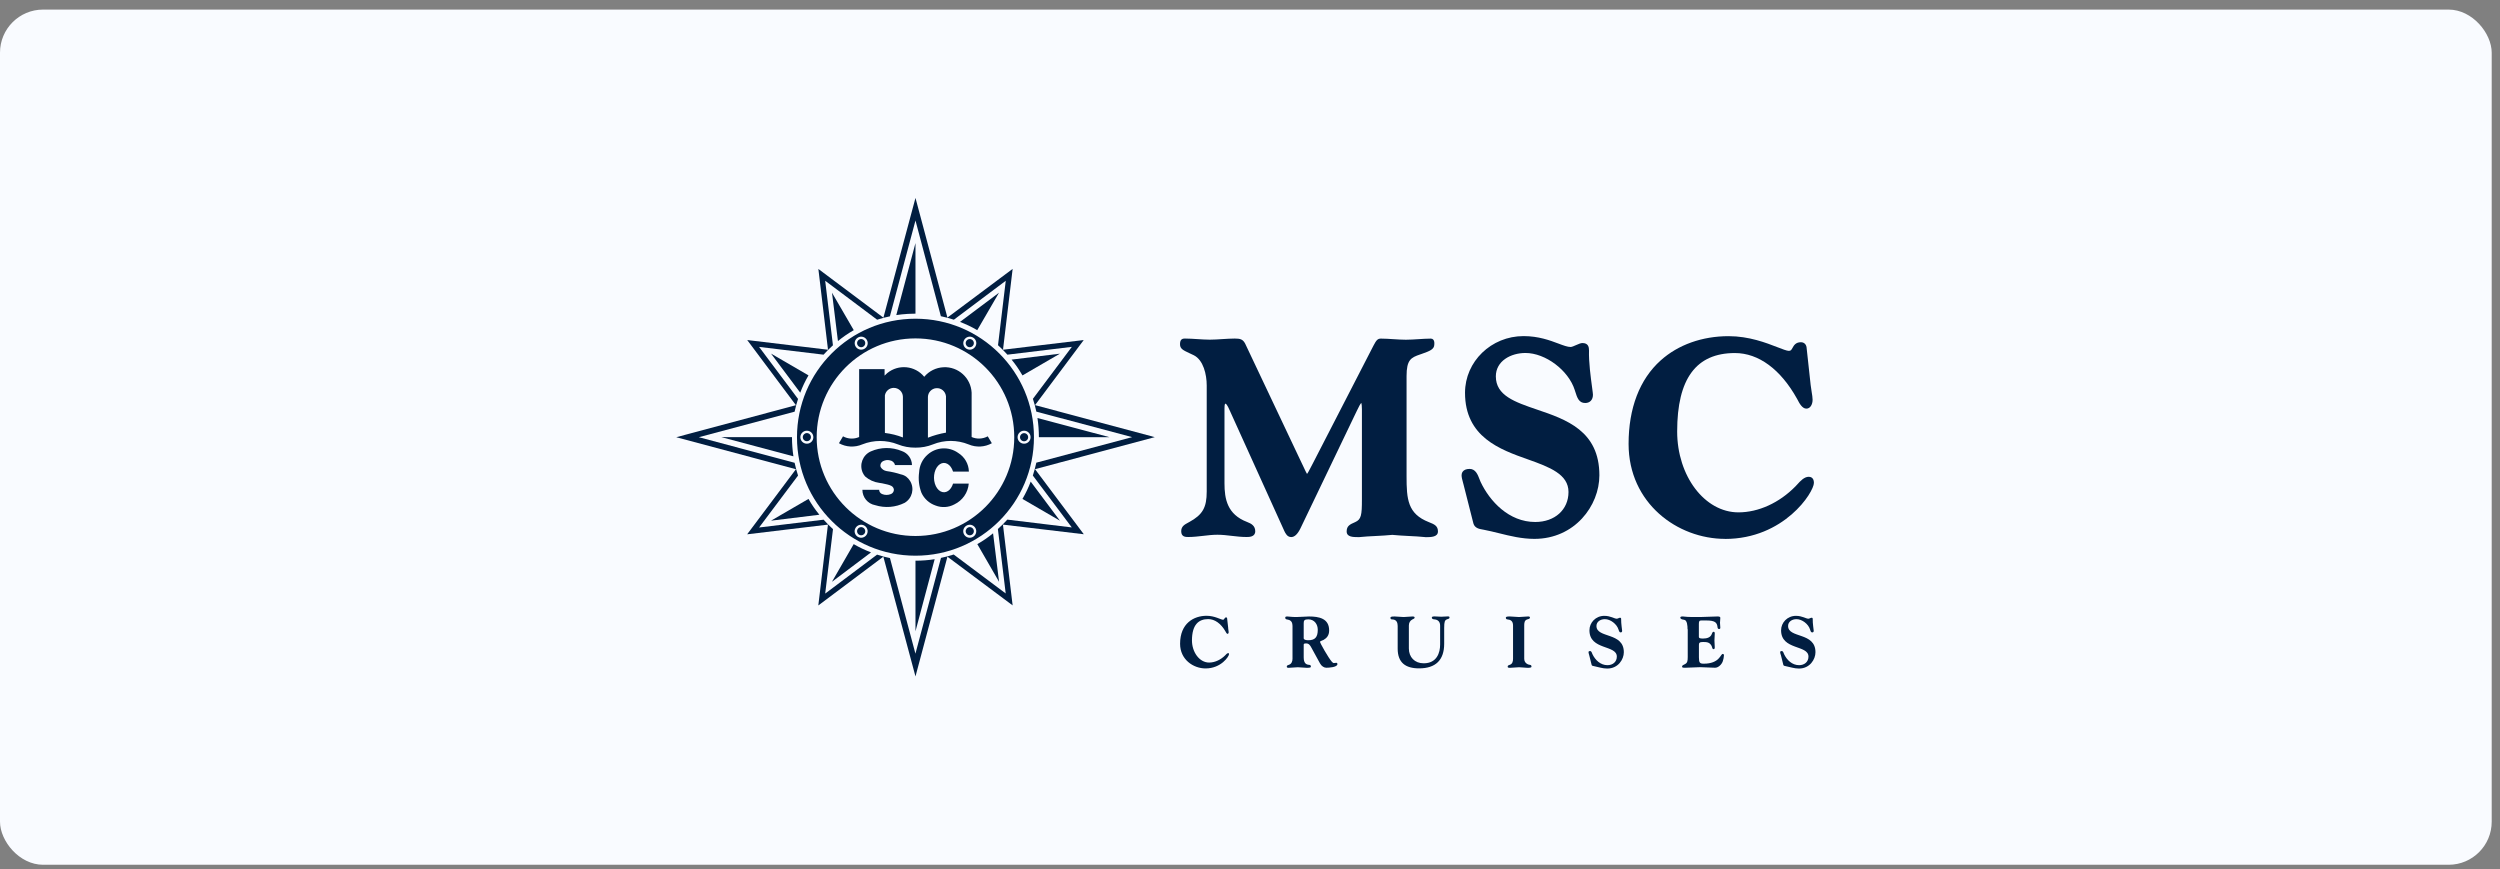 <svg width="256" height="89" viewBox="0 0 256 89" fill="none" xmlns="http://www.w3.org/2000/svg">
<rect x="0" y="0" width="256" height="89" fill="#808080" stroke="none"/>
<rect x="0" y="0.982" width="255.15" height="87.57" rx="4.41" fill="#F9FBFF"/>
<path d="M145.984 55.002H145.972C145.408 54.944 144.825 54.912 144.268 54.886C143.711 54.855 143.142 54.829 142.572 54.771C142.008 54.829 141.432 54.855 140.875 54.886C140.318 54.912 139.735 54.944 139.172 55.002H139.101C138.519 55.002 137.898 54.983 137.898 54.419C137.898 53.856 138.231 53.696 138.768 53.465C139.39 53.19 139.46 52.754 139.46 51.154V41.921C139.46 41.614 139.434 41.364 139.402 41.255C139.294 41.338 139.121 41.697 138.941 42.068L138.82 42.318L133.16 54.118C132.872 54.701 132.558 54.995 132.225 54.995C131.815 54.995 131.642 54.637 131.501 54.349L131.489 54.317L125.944 42.075C125.662 41.409 125.534 41.338 125.489 41.338C125.451 41.338 125.387 41.338 125.387 41.876V49.495C125.387 51.09 125.669 52.671 127.692 53.446C128.134 53.612 128.537 53.843 128.537 54.4C128.537 54.989 127.909 54.989 127.647 54.989C127.141 54.989 126.635 54.931 126.142 54.874C125.656 54.816 125.156 54.758 124.663 54.758C124.17 54.758 123.671 54.816 123.184 54.874C122.691 54.931 122.179 54.989 121.68 54.989C121.411 54.989 120.956 54.989 120.956 54.4C120.956 53.901 121.295 53.715 121.692 53.504L121.788 53.452C123.152 52.703 123.568 51.973 123.568 50.328V39.469C123.568 38.342 123.223 36.863 122.243 36.376C122.077 36.293 121.929 36.223 121.795 36.165C121.155 35.864 120.834 35.717 120.834 35.256C120.834 34.84 120.975 34.667 121.327 34.667C121.756 34.667 122.192 34.699 122.614 34.724C123.031 34.75 123.466 34.782 123.882 34.782C124.298 34.782 124.734 34.75 125.156 34.724C125.579 34.699 126.014 34.667 126.443 34.667C127.013 34.667 127.288 34.744 127.525 35.23L133.07 46.947C133.224 47.267 133.352 47.543 133.461 47.767C133.634 48.138 133.768 48.426 133.838 48.529C133.922 48.445 134.075 48.145 134.203 47.895C134.267 47.767 134.338 47.626 134.415 47.491L140.638 35.403C140.945 34.808 141.086 34.673 141.406 34.673C141.835 34.673 142.271 34.705 142.693 34.731C143.11 34.756 143.539 34.788 143.961 34.788C144.384 34.788 144.813 34.756 145.235 34.731C145.658 34.705 146.093 34.673 146.522 34.673C146.625 34.673 146.708 34.712 146.765 34.776C146.855 34.878 146.894 35.038 146.874 35.269C146.874 35.781 146.388 35.954 145.575 36.242L145.427 36.293C144.486 36.613 144.032 36.837 144.032 38.515V48.759C144.032 51.122 144.14 52.614 146.311 53.465C146.887 53.689 147.246 53.856 147.246 54.419C147.246 54.983 146.573 55.008 145.984 55.008V55.002Z" fill="#011E41"/>
<path d="M157.125 55.181C155.832 55.181 154.641 54.886 153.482 54.598C152.97 54.47 152.438 54.342 151.907 54.24C151.875 54.233 151.836 54.227 151.798 54.22C151.503 54.169 151.01 54.086 150.876 53.599L149.871 49.636C149.851 49.553 149.826 49.463 149.8 49.367C149.736 49.137 149.666 48.874 149.666 48.669C149.666 48.516 149.723 48.016 150.492 48.016C151.1 48.016 151.33 48.618 151.497 49.06C151.535 49.162 151.574 49.258 151.612 49.342C152.547 51.326 154.506 53.452 157.208 53.452C159.212 53.452 160.614 52.191 160.614 50.379C160.614 48.567 158.694 47.837 156.478 47.049C153.597 46.031 150.018 44.757 150.018 40.218C150.018 37.016 152.707 34.417 156.011 34.417C157.548 34.417 158.719 34.858 159.577 35.179C160.102 35.377 160.518 35.531 160.839 35.531C160.954 35.531 161.203 35.422 161.402 35.332C161.652 35.224 161.869 35.127 162.036 35.127C162.638 35.127 162.715 35.537 162.715 35.889C162.676 37.042 162.894 38.675 163.028 39.654C163.086 40.102 163.118 40.32 163.118 40.416C163.118 40.941 162.811 41.268 162.324 41.268C161.677 41.268 161.504 40.736 161.293 40.064L161.255 39.942C160.614 37.919 158.258 36.145 156.209 36.145C154.705 36.145 153.174 36.965 153.174 38.54C153.174 40.506 155.121 41.165 157.368 41.934C160.371 42.952 163.777 44.111 163.777 48.669C163.777 51.8 161.235 55.181 157.125 55.181Z" fill="#011E41"/>
<path d="M176.646 55.181C171.787 55.181 166.767 51.544 166.767 45.455C166.767 41.793 167.9 38.835 170.052 36.908C171.838 35.3 174.309 34.423 177.011 34.423C179.105 34.423 180.859 35.108 182.018 35.557C182.531 35.755 182.972 35.928 183.177 35.928C183.382 35.928 183.433 35.838 183.555 35.621C183.689 35.377 183.875 35.044 184.407 35.044C184.714 35.044 184.932 35.23 184.989 35.544L185.412 39.43C185.437 39.661 185.476 39.898 185.514 40.128C185.565 40.435 185.61 40.724 185.61 40.935C185.61 41.383 185.393 41.844 184.97 41.844C184.547 41.844 184.247 41.281 184.074 40.941C184.054 40.903 184.035 40.871 184.022 40.845C182.339 37.817 180.078 36.152 177.658 36.152C173.682 36.152 171.742 38.777 171.742 44.181C171.742 48.746 174.559 52.466 178.017 52.466C180.066 52.466 182.198 51.493 183.856 49.803C183.914 49.745 183.978 49.675 184.042 49.604C184.355 49.258 184.752 48.823 185.213 48.823C185.373 48.823 185.745 48.881 185.745 49.444C185.745 50.411 182.691 55.187 176.646 55.187V55.181Z" fill="#011E41"/>
<path d="M91.779 32.265L93.745 24.889V32.118C92.65 32.118 91.779 32.265 91.779 32.265Z" fill="#011E41"/>
<path d="M81.945 40.211L78.954 36.209L82.79 38.438C82.444 39.033 82.188 39.571 81.945 40.211Z" fill="#011E41"/>
<path d="M81.253 46.729L73.864 44.763H81.099C81.099 45.423 81.15 46.095 81.246 46.729H81.253Z" fill="#011E41"/>
<path d="M85.805 34.923L85.197 29.973L87.425 33.809C86.83 34.154 86.337 34.487 85.805 34.923Z" fill="#011E41"/>
<path d="M89.192 56.564L85.19 59.579L87.418 55.718C88.014 56.064 88.552 56.32 89.192 56.564Z" fill="#011E41"/>
<path d="M95.71 57.262L93.745 64.644V57.415C94.404 57.415 95.076 57.364 95.71 57.262Z" fill="#011E41"/>
<path d="M83.904 52.709L78.954 53.317L82.79 51.089C83.129 51.685 83.468 52.178 83.904 52.709Z" fill="#011E41"/>
<path d="M105.544 49.316L108.535 53.318L104.699 51.09C105.045 50.494 105.301 49.956 105.544 49.316Z" fill="#011E41"/>
<path d="M106.236 42.804L113.618 44.77H106.383C106.383 44.111 106.332 43.445 106.236 42.804Z" fill="#011E41"/>
<path d="M101.69 54.611L102.305 59.579L100.077 55.719C100.672 55.379 101.165 55.04 101.697 54.605L101.69 54.611Z" fill="#011E41"/>
<path d="M98.303 32.964L102.298 29.973L100.07 33.809C99.481 33.463 98.937 33.207 98.303 32.964Z" fill="#011E41"/>
<path d="M103.586 36.824L108.535 36.216L104.7 38.444C104.348 37.836 104.021 37.355 103.586 36.824Z" fill="#011E41"/>
<path fill-rule="evenodd" clip-rule="evenodd" d="M93.745 66.955L91.132 57.146C90.665 57.05 90.242 56.935 89.813 56.794L84.499 60.783L85.299 54.182C84.96 53.874 84.64 53.561 84.339 53.215L77.731 54.015L81.72 48.695C81.579 48.266 81.464 47.837 81.368 47.389L71.559 44.77L81.368 42.157C81.471 41.677 81.579 41.28 81.72 40.851L77.731 35.524L84.333 36.318C84.64 35.979 84.954 35.665 85.293 35.358L84.499 28.75L89.82 32.739C90.249 32.598 90.678 32.483 91.126 32.393L93.745 22.578L96.344 32.38C96.811 32.477 97.247 32.598 97.676 32.739L102.99 28.75L102.196 35.351C102.536 35.659 102.849 35.972 103.157 36.318L109.758 35.518L105.769 40.839C105.91 41.267 106.019 41.664 106.121 42.151L115.93 44.763L106.121 47.376C106.012 47.849 105.91 48.253 105.763 48.695L109.751 54.009L103.15 53.209C102.843 53.548 102.523 53.868 102.183 54.169L102.984 60.77L97.657 56.781C97.228 56.922 96.805 57.037 96.357 57.127L93.738 66.942L93.745 66.955ZM97.016 57.012L93.745 69.267L90.454 57.005L83.795 61.999L84.781 53.721L76.508 54.713L81.503 48.048L69.248 44.77L81.503 41.492L76.515 34.82L84.787 35.812L83.801 27.54L90.46 32.528L93.745 20.267L97.016 32.521L103.694 27.534L102.708 35.812L110.974 34.82L105.987 41.485L118.248 44.763L105.987 48.042L110.981 54.707L102.702 53.721L103.694 61.993L97.016 57.005V57.012Z" fill="#011E41"/>
<path d="M105.282 44.77C105.282 45 105.097 45.186 104.866 45.186C104.636 45.186 104.45 45 104.45 44.77C104.45 44.539 104.636 44.354 104.866 44.354C105.097 44.354 105.282 44.539 105.282 44.77Z" fill="#011E41"/>
<path d="M99.513 34.775C99.712 34.891 99.782 35.147 99.667 35.345C99.552 35.544 99.296 35.614 99.097 35.499C98.899 35.383 98.828 35.127 98.944 34.929C99.059 34.73 99.315 34.66 99.513 34.775Z" fill="#011E41"/>
<path d="M87.975 34.775C88.174 34.66 88.43 34.73 88.545 34.929C88.66 35.127 88.59 35.383 88.391 35.499C88.193 35.614 87.937 35.544 87.822 35.345C87.706 35.147 87.777 34.891 87.975 34.775Z" fill="#011E41"/>
<path d="M82.207 44.763C82.207 44.533 82.393 44.347 82.623 44.347C82.854 44.347 83.039 44.533 83.039 44.763C83.039 44.994 82.854 45.179 82.623 45.179C82.393 45.179 82.207 44.994 82.207 44.763Z" fill="#011E41"/>
<path d="M87.975 54.758C87.777 54.643 87.706 54.387 87.822 54.188C87.937 53.99 88.193 53.919 88.391 54.035C88.59 54.15 88.66 54.406 88.545 54.604C88.43 54.803 88.174 54.873 87.975 54.758Z" fill="#011E41"/>
<path fill-rule="evenodd" clip-rule="evenodd" d="M83.628 44.77C83.628 39.187 88.154 34.653 93.744 34.653C99.334 34.653 103.86 39.18 103.86 44.77C103.86 50.359 99.334 54.886 93.744 54.886C88.154 54.886 83.628 50.359 83.628 44.77ZM81.611 44.77C81.611 38.066 87.04 32.636 93.744 32.636C100.448 32.636 105.877 38.072 105.877 44.77C105.877 51.467 100.441 56.903 93.744 56.903C87.047 56.903 81.611 51.473 81.611 44.77ZM105.532 44.77C105.532 44.398 105.231 44.104 104.866 44.104C104.501 44.104 104.2 44.398 104.2 44.77C104.2 45.141 104.501 45.435 104.866 45.435C105.231 45.435 105.532 45.141 105.532 44.77ZM99.641 34.564C99.321 34.378 98.918 34.487 98.732 34.807C98.546 35.127 98.655 35.531 98.975 35.716C99.295 35.902 99.699 35.793 99.884 35.473C100.07 35.153 99.961 34.749 99.641 34.564ZM87.854 34.564C87.534 34.749 87.425 35.153 87.61 35.473C87.796 35.793 88.199 35.902 88.519 35.716C88.84 35.531 88.948 35.127 88.763 34.807C88.577 34.487 88.174 34.378 87.854 34.564ZM81.957 44.77C81.957 45.141 82.258 45.435 82.623 45.435C82.987 45.435 83.288 45.141 83.288 44.77C83.288 44.398 82.987 44.104 82.623 44.104C82.258 44.104 81.957 44.398 81.957 44.77ZM87.847 54.976C88.167 55.161 88.571 55.052 88.756 54.732C88.942 54.419 88.833 54.009 88.513 53.823C88.193 53.637 87.79 53.746 87.604 54.066C87.418 54.386 87.527 54.79 87.847 54.976ZM99.635 54.976C99.955 54.79 100.064 54.386 99.878 54.066C99.692 53.746 99.289 53.637 98.969 53.823C98.649 54.009 98.54 54.412 98.725 54.732C98.911 55.052 99.314 55.161 99.635 54.976Z" fill="#011E41"/>
<path d="M99.513 54.758C99.315 54.873 99.059 54.803 98.944 54.604C98.828 54.406 98.899 54.15 99.097 54.035C99.296 53.919 99.552 53.99 99.667 54.188C99.782 54.387 99.712 54.643 99.513 54.758Z" fill="#011E41"/>
<path fill-rule="evenodd" clip-rule="evenodd" d="M90.025 50.167C90.031 50.353 90.147 50.519 90.326 50.59C90.614 50.711 90.941 50.711 91.235 50.59C91.408 50.519 91.523 50.353 91.536 50.167C91.529 49.988 91.427 49.828 91.267 49.751C91.139 49.687 91.004 49.642 90.864 49.61C90.684 49.565 90.499 49.527 90.319 49.489C90.223 49.469 90.127 49.456 90.031 49.444C89.493 49.373 88.994 49.143 88.584 48.784C88.488 48.669 88.405 48.541 88.341 48.4C87.97 47.568 88.341 46.594 89.173 46.223C90.185 45.775 91.331 45.762 92.356 46.191C92.964 46.402 93.38 46.979 93.386 47.625H91.645C91.594 47.369 91.382 47.177 91.126 47.139C90.902 47.081 90.665 47.107 90.454 47.209C90.217 47.312 90.095 47.581 90.179 47.824C90.307 48.048 90.537 48.202 90.793 48.24C91.286 48.31 91.773 48.419 92.24 48.573C92.439 48.611 92.631 48.694 92.797 48.81C92.957 48.931 93.092 49.085 93.194 49.252C93.662 50.02 93.418 51.019 92.644 51.486C91.702 51.96 90.62 52.043 89.615 51.729C88.853 51.589 88.309 50.923 88.309 50.154H90.031L90.025 50.167ZM99.213 48.285C99.194 47.51 98.784 46.793 98.124 46.383C97.17 45.698 95.871 45.769 94.993 46.55C94.462 47.011 94.148 47.67 94.116 48.374C94.02 49.079 94.103 49.789 94.353 50.455C94.635 51.076 95.166 51.55 95.807 51.768C96.434 52.011 97.132 51.966 97.721 51.653C98.56 51.256 99.123 50.449 99.2 49.52H97.593C97.49 49.86 97.305 50.129 97.081 50.276C96.569 50.615 95.96 50.276 95.73 49.52C95.499 48.765 95.73 47.875 96.242 47.536C96.754 47.196 97.362 47.536 97.593 48.291H99.213V48.285ZM96.869 44.302V40.582C96.818 40.077 96.37 39.699 95.858 39.75C95.397 39.795 95.038 40.172 95.019 40.633V44.821C95.615 44.584 96.236 44.411 96.863 44.302H96.869ZM92.458 44.789V40.633C92.451 40.121 92.023 39.712 91.51 39.718C91.069 39.724 90.691 40.044 90.614 40.486V44.334C91.248 44.411 91.869 44.565 92.458 44.795V44.789ZM101.569 45.384C100.839 45.794 99.956 45.839 99.181 45.506C98.009 45.032 96.703 45.032 95.531 45.506C94.961 45.736 94.353 45.845 93.739 45.839C93.124 45.845 92.516 45.736 91.946 45.506C90.774 45.039 89.468 45.039 88.296 45.506C87.521 45.839 86.638 45.794 85.908 45.384L86.324 44.68C86.836 44.962 87.445 44.987 87.976 44.751V37.797H90.582V38.463C90.665 38.373 90.755 38.29 90.851 38.207C92.003 37.266 93.7 37.432 94.641 38.585C95.134 37.996 95.845 37.644 96.613 37.605C98.131 37.528 99.418 38.7 99.495 40.211V44.751C100.026 44.987 100.634 44.955 101.146 44.68L101.563 45.384H101.569Z" fill="#011E41"/>
<path d="M125.764 64.337C125.777 64.478 125.815 64.638 125.815 64.728C125.815 64.811 125.777 64.907 125.7 64.907C125.611 64.907 125.527 64.728 125.495 64.67C125.022 63.831 124.375 63.396 123.722 63.396C122.761 63.396 122.057 63.94 122.057 65.585C122.057 66.751 122.8 67.846 123.818 67.846C124.452 67.846 125.041 67.519 125.444 67.122C125.534 67.032 125.649 66.879 125.771 66.879C125.828 66.879 125.854 66.917 125.854 66.981C125.854 67.212 125.041 68.448 123.453 68.448C122.185 68.448 120.841 67.532 120.841 65.925C120.841 63.818 122.256 63.056 123.555 63.056C124.388 63.056 125.022 63.46 125.226 63.46C125.419 63.46 125.348 63.223 125.559 63.223C125.63 63.223 125.649 63.268 125.655 63.306L125.771 64.331L125.764 64.337Z" fill="#011E41"/>
<path d="M132.346 64.055C132.346 63.607 132.09 63.472 131.77 63.428C131.674 63.415 131.61 63.37 131.61 63.248C131.61 63.172 131.642 63.127 131.821 63.127C132 63.127 132.205 63.184 132.743 63.184C133.153 63.184 133.71 63.127 134.043 63.127C135.055 63.127 136.105 63.319 136.105 64.561C136.105 65.073 135.848 65.342 135.541 65.521C135.387 65.605 135.17 65.649 135.17 65.726C135.17 65.841 136.015 67.353 136.386 67.769C136.463 67.852 136.521 67.897 136.591 67.897C136.674 67.897 136.758 67.871 136.828 67.871C136.918 67.871 136.95 67.922 136.95 68.006C136.95 68.332 136.06 68.377 135.81 68.377C135.592 68.377 135.323 68.223 135.163 67.922L134.28 66.309C134.152 66.072 134.03 65.886 133.748 65.886C133.55 65.886 133.499 65.925 133.499 66.021V67.308C133.499 67.929 133.755 68.063 134.075 68.082C134.171 68.089 134.235 68.14 134.235 68.262C134.235 68.358 134.145 68.383 133.8 68.383C133.499 68.383 133.198 68.326 132.89 68.326C132.583 68.326 132.289 68.383 131.981 68.383C131.879 68.383 131.764 68.383 131.764 68.262C131.764 68.14 131.892 68.102 131.968 68.082C132.263 67.993 132.353 67.705 132.353 67.455V64.055H132.346ZM133.492 65.297C133.492 65.387 133.492 65.56 133.979 65.56C134.658 65.56 134.939 65.24 134.939 64.49C134.939 63.946 134.613 63.421 133.966 63.421C133.569 63.421 133.499 63.543 133.499 63.812V65.304L133.492 65.297Z" fill="#011E41"/>
<path d="M143.115 64.055C143.115 63.587 142.859 63.427 142.539 63.427C142.443 63.427 142.379 63.37 142.379 63.267C142.379 63.165 142.45 63.127 142.821 63.127C143.122 63.127 143.423 63.184 143.73 63.184C144.037 63.184 144.332 63.127 144.639 63.127C144.819 63.127 144.857 63.171 144.857 63.248C144.857 63.338 144.748 63.37 144.633 63.427C144.383 63.549 144.268 63.786 144.268 64.055V66.405C144.268 67.288 144.857 67.922 145.785 67.922C147.136 67.922 147.469 66.84 147.469 66.001V64.074C147.469 63.69 147.271 63.447 146.861 63.421C146.733 63.415 146.618 63.363 146.618 63.242C146.618 63.152 146.707 63.12 146.899 63.12C147.124 63.12 147.354 63.152 147.578 63.152C147.802 63.152 148.033 63.12 148.257 63.12C148.411 63.12 148.43 63.152 148.43 63.242C148.43 63.363 148.295 63.37 148.167 63.421C147.95 63.511 147.885 63.645 147.885 64.305V65.912C147.885 67.589 147.015 68.441 145.312 68.441C143.929 68.441 143.122 67.858 143.122 66.424V64.042L143.115 64.055Z" fill="#011E41"/>
<path d="M156.081 67.455C156.081 67.922 156.497 68.07 156.664 68.082C156.76 68.089 156.824 68.14 156.824 68.262C156.824 68.383 156.606 68.383 156.388 68.383C156.151 68.383 155.85 68.326 155.549 68.326C155.249 68.326 154.948 68.383 154.64 68.383C154.499 68.383 154.384 68.383 154.384 68.262C154.384 68.14 154.512 68.102 154.589 68.082C154.884 67.993 154.935 67.705 154.935 67.455V64.055C154.935 63.588 154.679 63.453 154.359 63.428C154.263 63.421 154.198 63.37 154.198 63.248C154.198 63.127 154.416 63.127 154.634 63.127C154.935 63.127 155.236 63.184 155.543 63.184C155.85 63.184 156.145 63.127 156.452 63.127C156.555 63.127 156.67 63.127 156.67 63.248C156.67 63.37 156.465 63.408 156.388 63.428C156.094 63.517 156.081 63.805 156.081 64.055V67.455Z" fill="#011E41"/>
<path d="M162.714 67.026C162.701 66.955 162.663 66.853 162.663 66.782C162.663 66.731 162.695 66.667 162.823 66.667C162.977 66.667 163.015 66.872 163.066 66.987C163.348 67.583 163.892 68.114 164.603 68.114C165.134 68.114 165.563 67.788 165.563 67.237C165.563 66.008 162.759 66.603 162.759 64.541C162.759 63.76 163.393 63.062 164.283 63.062C164.923 63.062 165.307 63.357 165.563 63.357C165.647 63.357 165.813 63.255 165.883 63.255C165.979 63.255 166.005 63.299 166.005 63.395C165.992 63.824 166.107 64.516 166.107 64.593C166.107 64.689 166.063 64.759 165.96 64.759C165.826 64.759 165.794 64.638 165.73 64.452C165.557 63.901 164.91 63.402 164.34 63.402C163.879 63.402 163.476 63.664 163.476 64.1C163.476 65.387 166.28 64.702 166.28 66.789C166.28 67.519 165.704 68.46 164.577 68.46C164.097 68.46 163.668 68.3 163.207 68.21C163.13 68.198 163.009 68.185 162.983 68.082L162.72 67.032L162.714 67.026Z" fill="#011E41"/>
<path d="M172.805 64.439C172.805 64.068 172.767 63.505 172.453 63.466C172.216 63.434 172.062 63.37 172.062 63.248C172.062 63.127 172.19 63.127 172.344 63.127C172.927 63.203 173.509 63.178 174.092 63.184C174.675 63.184 175.257 63.127 175.833 63.127C176.006 63.127 176.16 63.127 176.16 63.274C176.16 63.44 176.128 63.607 176.128 63.773C176.128 63.94 176.16 64.106 176.16 64.273C176.16 64.356 176.134 64.414 176.026 64.414C175.904 64.414 175.878 64.279 175.872 64.209C175.821 63.735 175.597 63.536 174.719 63.536H174.226C174.015 63.536 173.964 63.607 173.964 63.901V65.227C173.964 65.349 174.092 65.387 174.393 65.387C174.828 65.387 175.161 65.259 175.283 64.932C175.366 64.721 175.398 64.695 175.475 64.695C175.59 64.695 175.59 64.798 175.59 64.907C175.59 65.131 175.558 65.361 175.558 65.585C175.558 65.809 175.59 66.04 175.59 66.264C175.59 66.373 175.59 66.475 175.449 66.475C175.334 66.475 175.334 66.251 175.244 66.098C175.052 65.79 174.835 65.739 174.399 65.739C174.034 65.739 173.97 65.835 173.97 66.027V67.32C173.97 67.877 174.066 67.961 174.47 67.961C175.264 67.961 175.699 67.718 175.955 67.468C176.211 67.218 176.288 66.962 176.41 66.962C176.499 66.962 176.531 67.032 176.531 67.109C176.531 67.257 176.474 67.557 176.416 67.705C176.32 68.006 175.981 68.377 175.622 68.377C175.116 68.377 174.611 68.319 174.105 68.319C173.599 68.319 173.093 68.377 172.587 68.377C172.35 68.377 172.242 68.377 172.242 68.255C172.242 68.134 172.395 68.082 172.53 68.012C172.779 67.89 172.824 67.711 172.824 67.276V64.427L172.805 64.439Z" fill="#011E41"/>
<path d="M182.338 67.026C182.325 66.955 182.287 66.853 182.287 66.782C182.287 66.731 182.319 66.667 182.447 66.667C182.601 66.667 182.639 66.872 182.69 66.987C182.972 67.583 183.516 68.114 184.227 68.114C184.758 68.114 185.187 67.788 185.187 67.237C185.187 66.008 182.383 66.603 182.383 64.541C182.383 63.76 183.017 63.062 183.907 63.062C184.547 63.062 184.931 63.357 185.181 63.357C185.264 63.357 185.431 63.255 185.501 63.255C185.597 63.255 185.623 63.299 185.623 63.395C185.61 63.824 185.725 64.516 185.725 64.593C185.725 64.689 185.68 64.759 185.571 64.759C185.437 64.759 185.405 64.638 185.347 64.452C185.174 63.901 184.534 63.402 183.958 63.402C183.497 63.402 183.1 63.664 183.1 64.1C183.1 65.387 185.904 64.702 185.904 66.789C185.904 67.519 185.328 68.46 184.208 68.46C183.727 68.46 183.298 68.3 182.837 68.21C182.761 68.198 182.639 68.185 182.613 68.082L182.351 67.032L182.338 67.026Z" fill="#011E41"/>
</svg>
